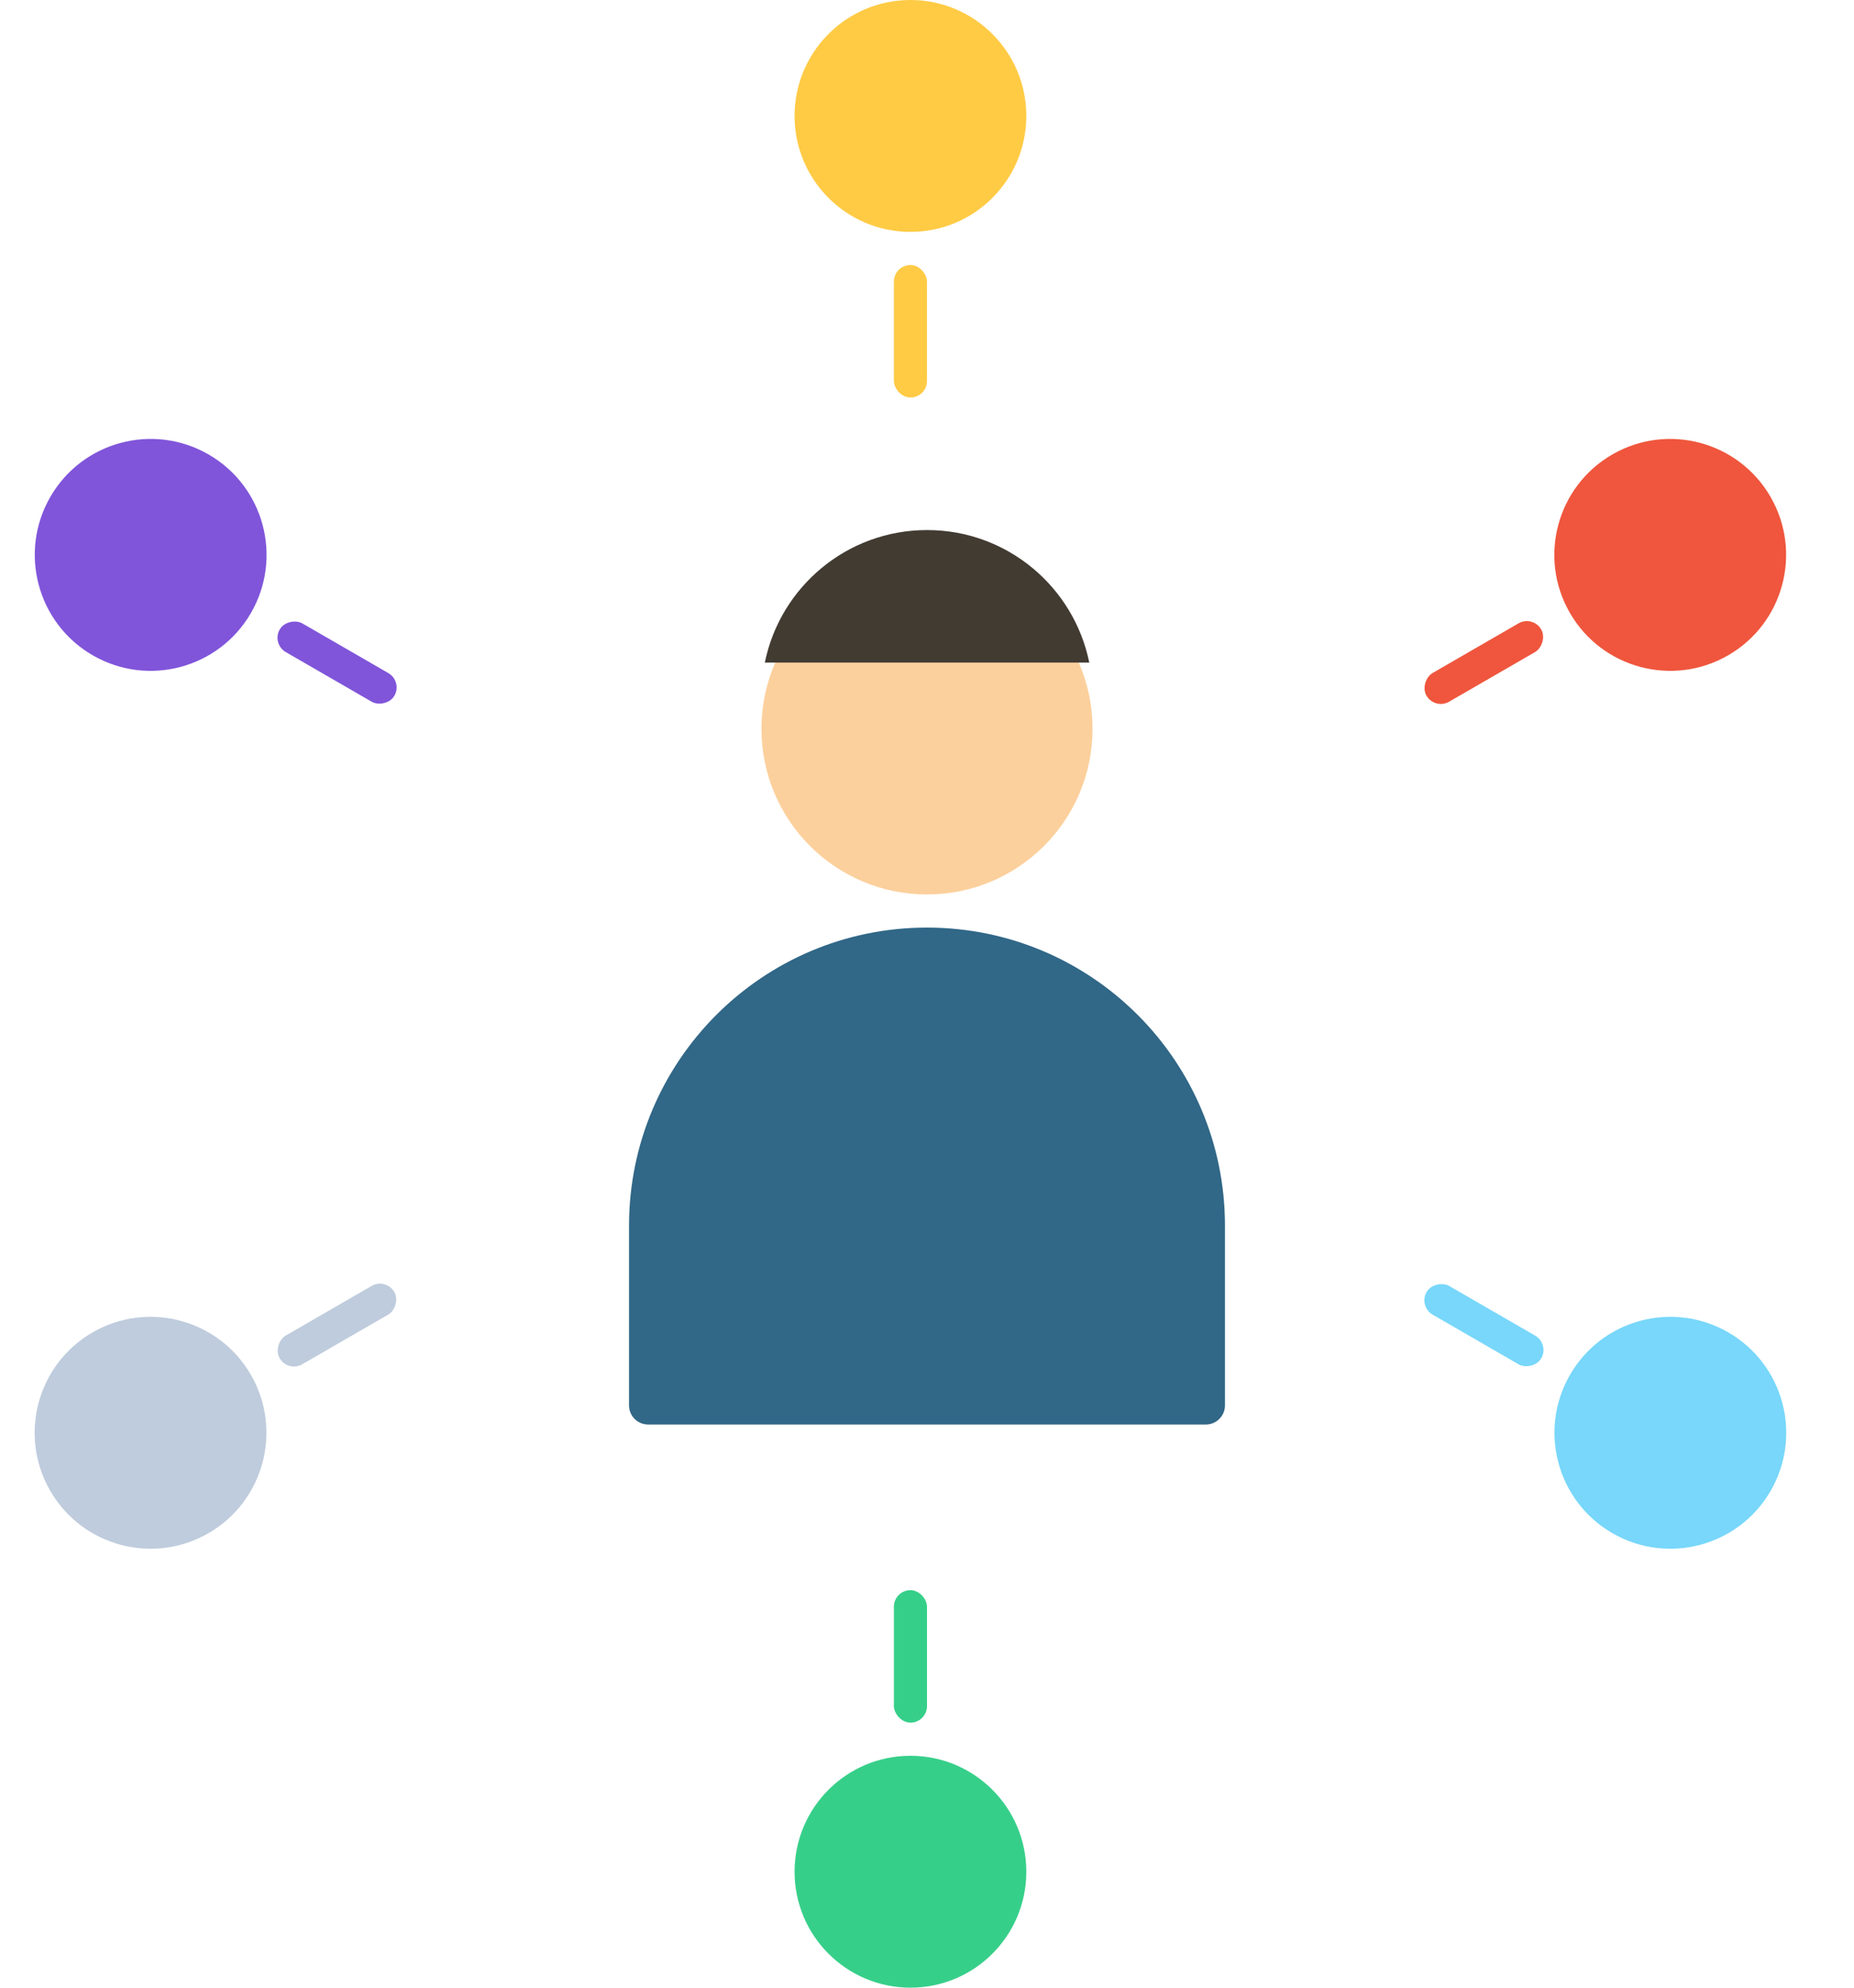 <svg width="56" height="60" viewBox="0 0 56 60" fill="none" xmlns="http://www.w3.org/2000/svg">
<g clip-path="url(#clip0_4338_225269)">
<circle cx="27.5" cy="3.5" r="3.5" fill="#FFCB45"/>
<rect x="27" y="8" width="1" height="4" rx="0.5" fill="#FFCB45"/>
<circle cx="27.5" cy="56.5" r="3.5" fill="#36CF89"/>
<rect x="27" y="48" width="1" height="4" rx="0.5" fill="#36CF89"/>
<circle cx="50.449" cy="16.75" r="3.5" transform="rotate(60 50.449 16.75)" fill="#EF563D"/>
<rect x="46.301" y="18.566" width="1" height="4" rx="0.5" transform="rotate(60 46.301 18.566)" fill="#EF563D"/>
<circle cx="4.547" cy="43.25" r="3.5" transform="rotate(60 4.547 43.25)" fill="#BFCCDD"/>
<rect x="11.66" y="38.566" width="1" height="4" rx="0.5" transform="rotate(60 11.66 38.566)" fill="#BFCCDD"/>
<circle cx="4.551" cy="16.75" r="3.5" transform="rotate(-60 4.551 16.75)" fill="#8055DA"/>
<rect x="8.199" y="19.434" width="1" height="4" rx="0.5" transform="rotate(-60 8.199 19.434)" fill="#8055DA"/>
<circle cx="50.453" cy="43.25" r="3.5" transform="rotate(-60 50.453 43.25)" fill="#78D7FA"/>
<rect x="42.84" y="39.434" width="1" height="4" rx="0.5" transform="rotate(-60 42.84 39.434)" fill="#78D7FA"/>
<circle cx="28" cy="22" r="5" fill="#FCD09C"/>
<path fill-rule="evenodd" clip-rule="evenodd" d="M32.901 20C32.438 17.718 30.421 16 28.002 16C25.583 16 23.565 17.718 23.102 20H32.901Z" fill="#423B32"/>
<path d="M19 37C19 32.029 23.029 28 28 28C32.971 28 37 32.029 37 37V42.423C37 42.742 36.742 43 36.423 43H19.577C19.258 43 19 42.742 19 42.423V37Z" fill="#316787"/>
</g>
<defs>
<clipPath id="clip0_4338_225269">
<rect width="56" height="60" fill="white"/>
</clipPath>
</defs>
</svg>
